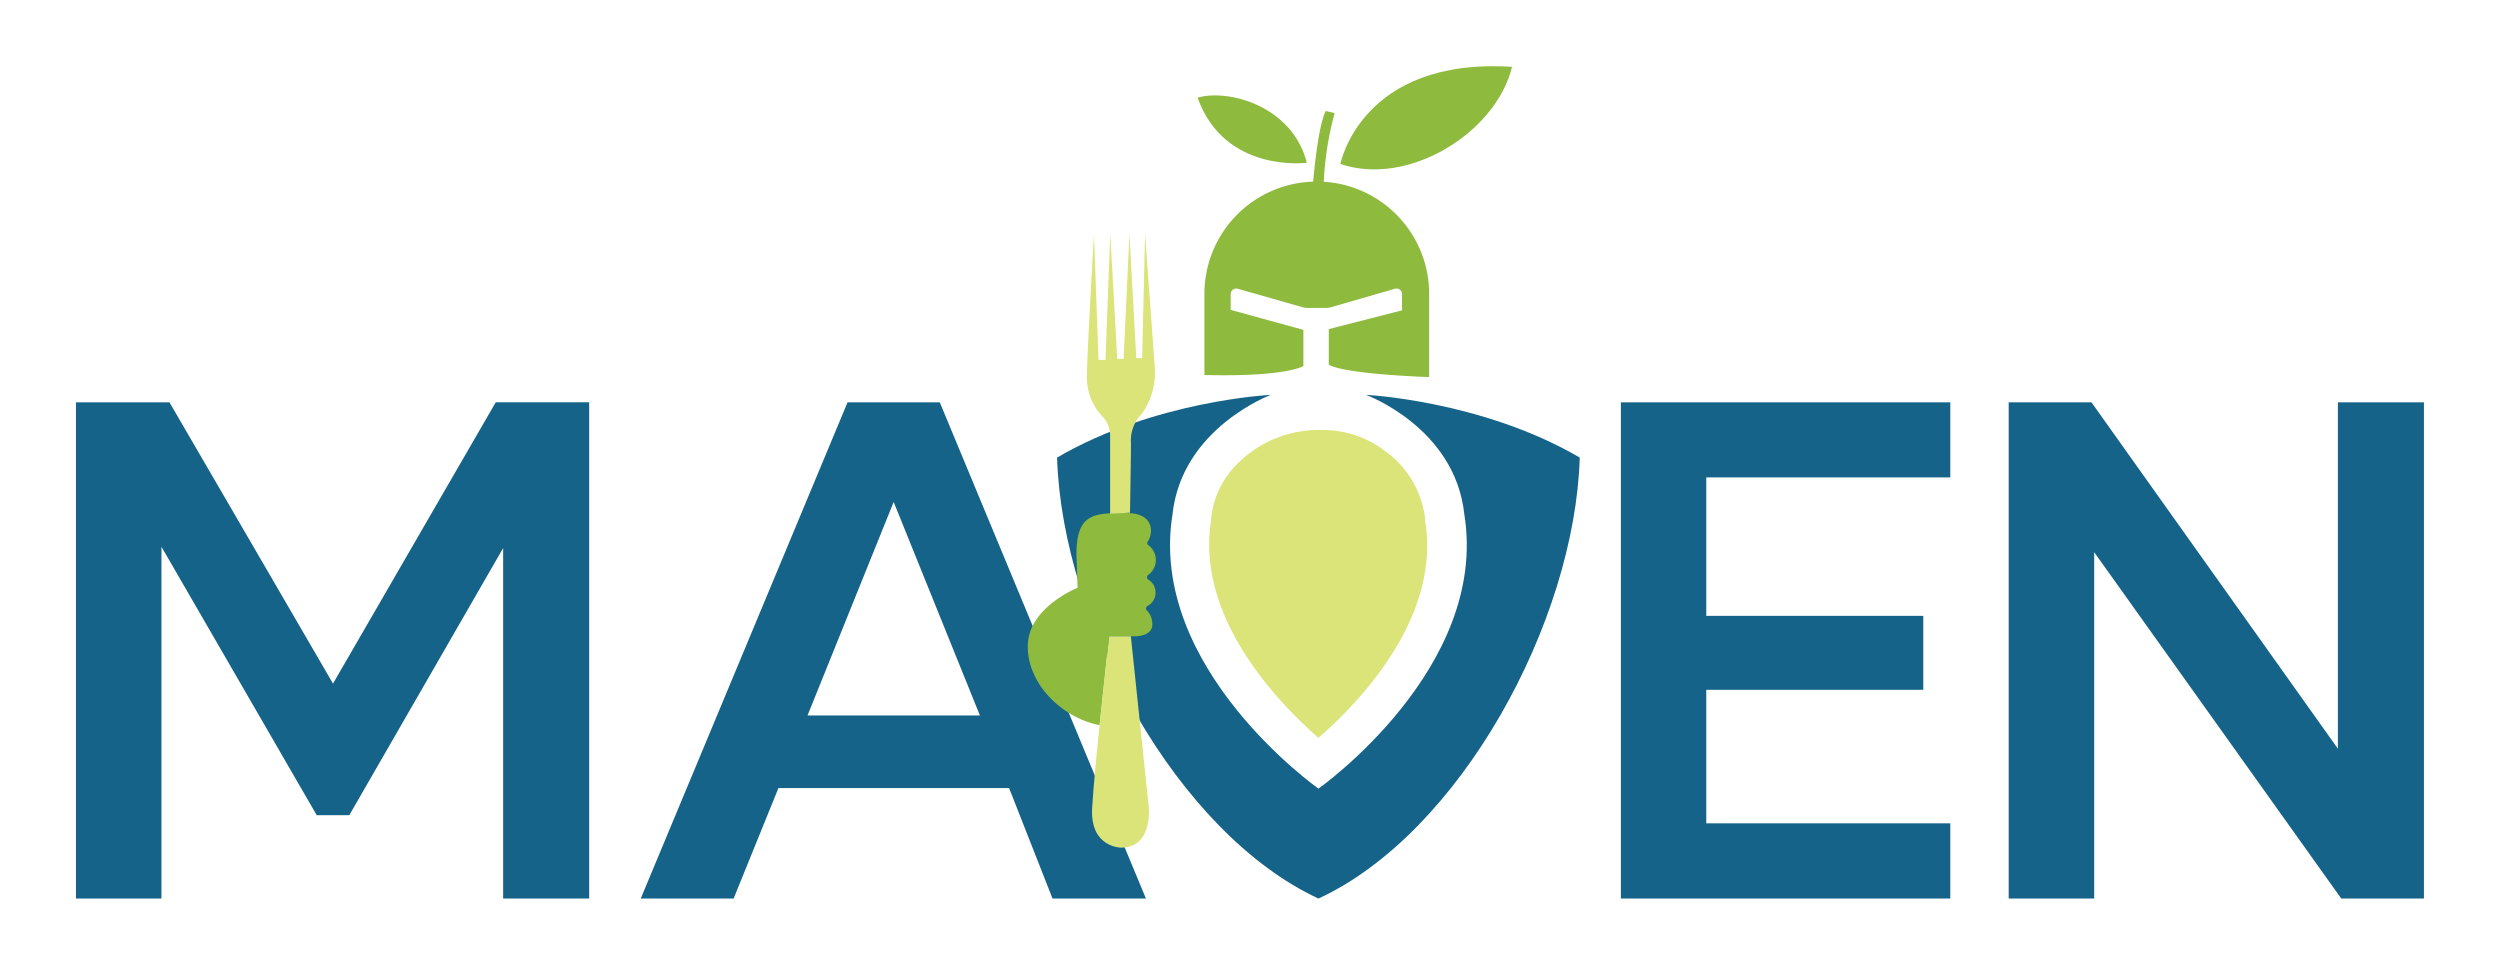 <svg id="Layer_1" data-name="Layer 1" xmlns="http://www.w3.org/2000/svg" viewBox="0 0 230.4 88.92"><defs><style>.cls-1{fill:#156389;}.cls-2{fill:#8eba3e;}.cls-3{fill:#dbe478;}</style></defs><path class="cls-1" d="M125.89,36.39s8.21,3,9.06,11c2.3,14.19-13.44,25.29-13.44,25.29s-15.75-11.1-13.45-25.29c.85-7.94,9.06-11,9.06-11s-10.7.52-19.7,5.78c.46,15.23,11.07,34.6,24.09,40.64,13-6,23.62-25.41,24.08-40.64C136.59,36.91,125.89,36.39,125.89,36.39Z"/><path class="cls-1" d="M54.3,82.81H46.37V50.51L32.19,75.13h-3L14.88,50.39V82.81H7V37.08h8.62L30.69,63l15-25.93H54.3Z"/><path class="cls-1" d="M93,72.63H71.74L67.61,82.81H59.05L78.11,37.08h8.5l19,45.73H97Zm-2.69-6.69L82.36,46.26,74.42,65.94Z"/><path class="cls-1" d="M157.25,56.76h20v6.81h-20V75.88h22.49v6.93H149.38V37.08h30.36V44H157.25Z"/><path class="cls-1" d="M223.39,37.08V82.81h-7.62L193,50.89V82.81h-7.88V37.08h7.63L215.46,69V37.08Z"/><path class="cls-2" d="M123.53,15.11s1.89-9.84,15.82-8.95C137.86,12.27,129.75,17.24,123.53,15.11Z"/><path class="cls-2" d="M120.44,15s-7.58,1-10.07-6C113.16,8.18,119.08,9.72,120.44,15Z"/><path class="cls-2" d="M122,16.75a29.1,29.1,0,0,1,1-6.33l-.82-.19c-.67,1.31-1.07,5.49-1.16,6.51A10.34,10.34,0,0,0,111,27.07v7.49c7.62.19,9.12-.83,9.12-.83V30.4l-6.7-1.84V27.1a.51.51,0,0,1,.65-.49L120,28.3a1.77,1.77,0,0,0,.52.08h1.65a2.08,2.08,0,0,0,.5-.07l5.89-1.7a.51.51,0,0,1,.65.49v1.5l-6.75,1.73v3.28c1.58.9,9.25,1.14,9.25,1.14V27.07A10.35,10.35,0,0,0,122,16.75Z"/><path class="cls-2" d="M101.34,66.83l.88-8.19h2.45s1.56,0,1.53-1.11a1.81,1.81,0,0,0-.49-1.26.26.26,0,0,1,0-.4,1.4,1.4,0,0,0,.09-2.47.27.27,0,0,1,0-.4,1.7,1.7,0,0,0,0-2.78.26.26,0,0,1,0-.35c.44-.63.68-2.6-2-2.59-3,0-4.65,0-4.59,4l.1,2.89s-4.51,1.79-4.59,5.3S97.85,66.16,101.34,66.83Z"/><path class="cls-3" d="M103.32,78.12s-2.86,0-2.67-3.62,1.57-15.86,1.57-15.86h2l1.64,15.64S106.33,78.1,103.32,78.12Z"/><path class="cls-3" d="M102.31,47.35V40.09a2.57,2.57,0,0,0-.76-1.76,5.28,5.28,0,0,1-1.38-3.75c0-1.69.65-13,.65-13l.42,11.59h.64l.44-11.59.65,11.5h.58l.54-11.5L104.72,33h.54l.27-11.44.9,12.38a6.57,6.57,0,0,1-1.2,4.2,3.47,3.47,0,0,0-1,2.69c0,1.3-.09,6.42-.09,6.42Z"/><path class="cls-3" d="M121.51,68c-3.8-3.32-11.33-11.16-9.89-20.07l0-.19a8.19,8.19,0,0,1,1.92-4.46,10.54,10.54,0,0,1,8.22-3.65h.29a9.42,9.42,0,0,1,5.68,2,8.94,8.94,0,0,1,3.6,6.1l0,.19C132.84,56.88,125.31,64.69,121.51,68Z"/></svg>